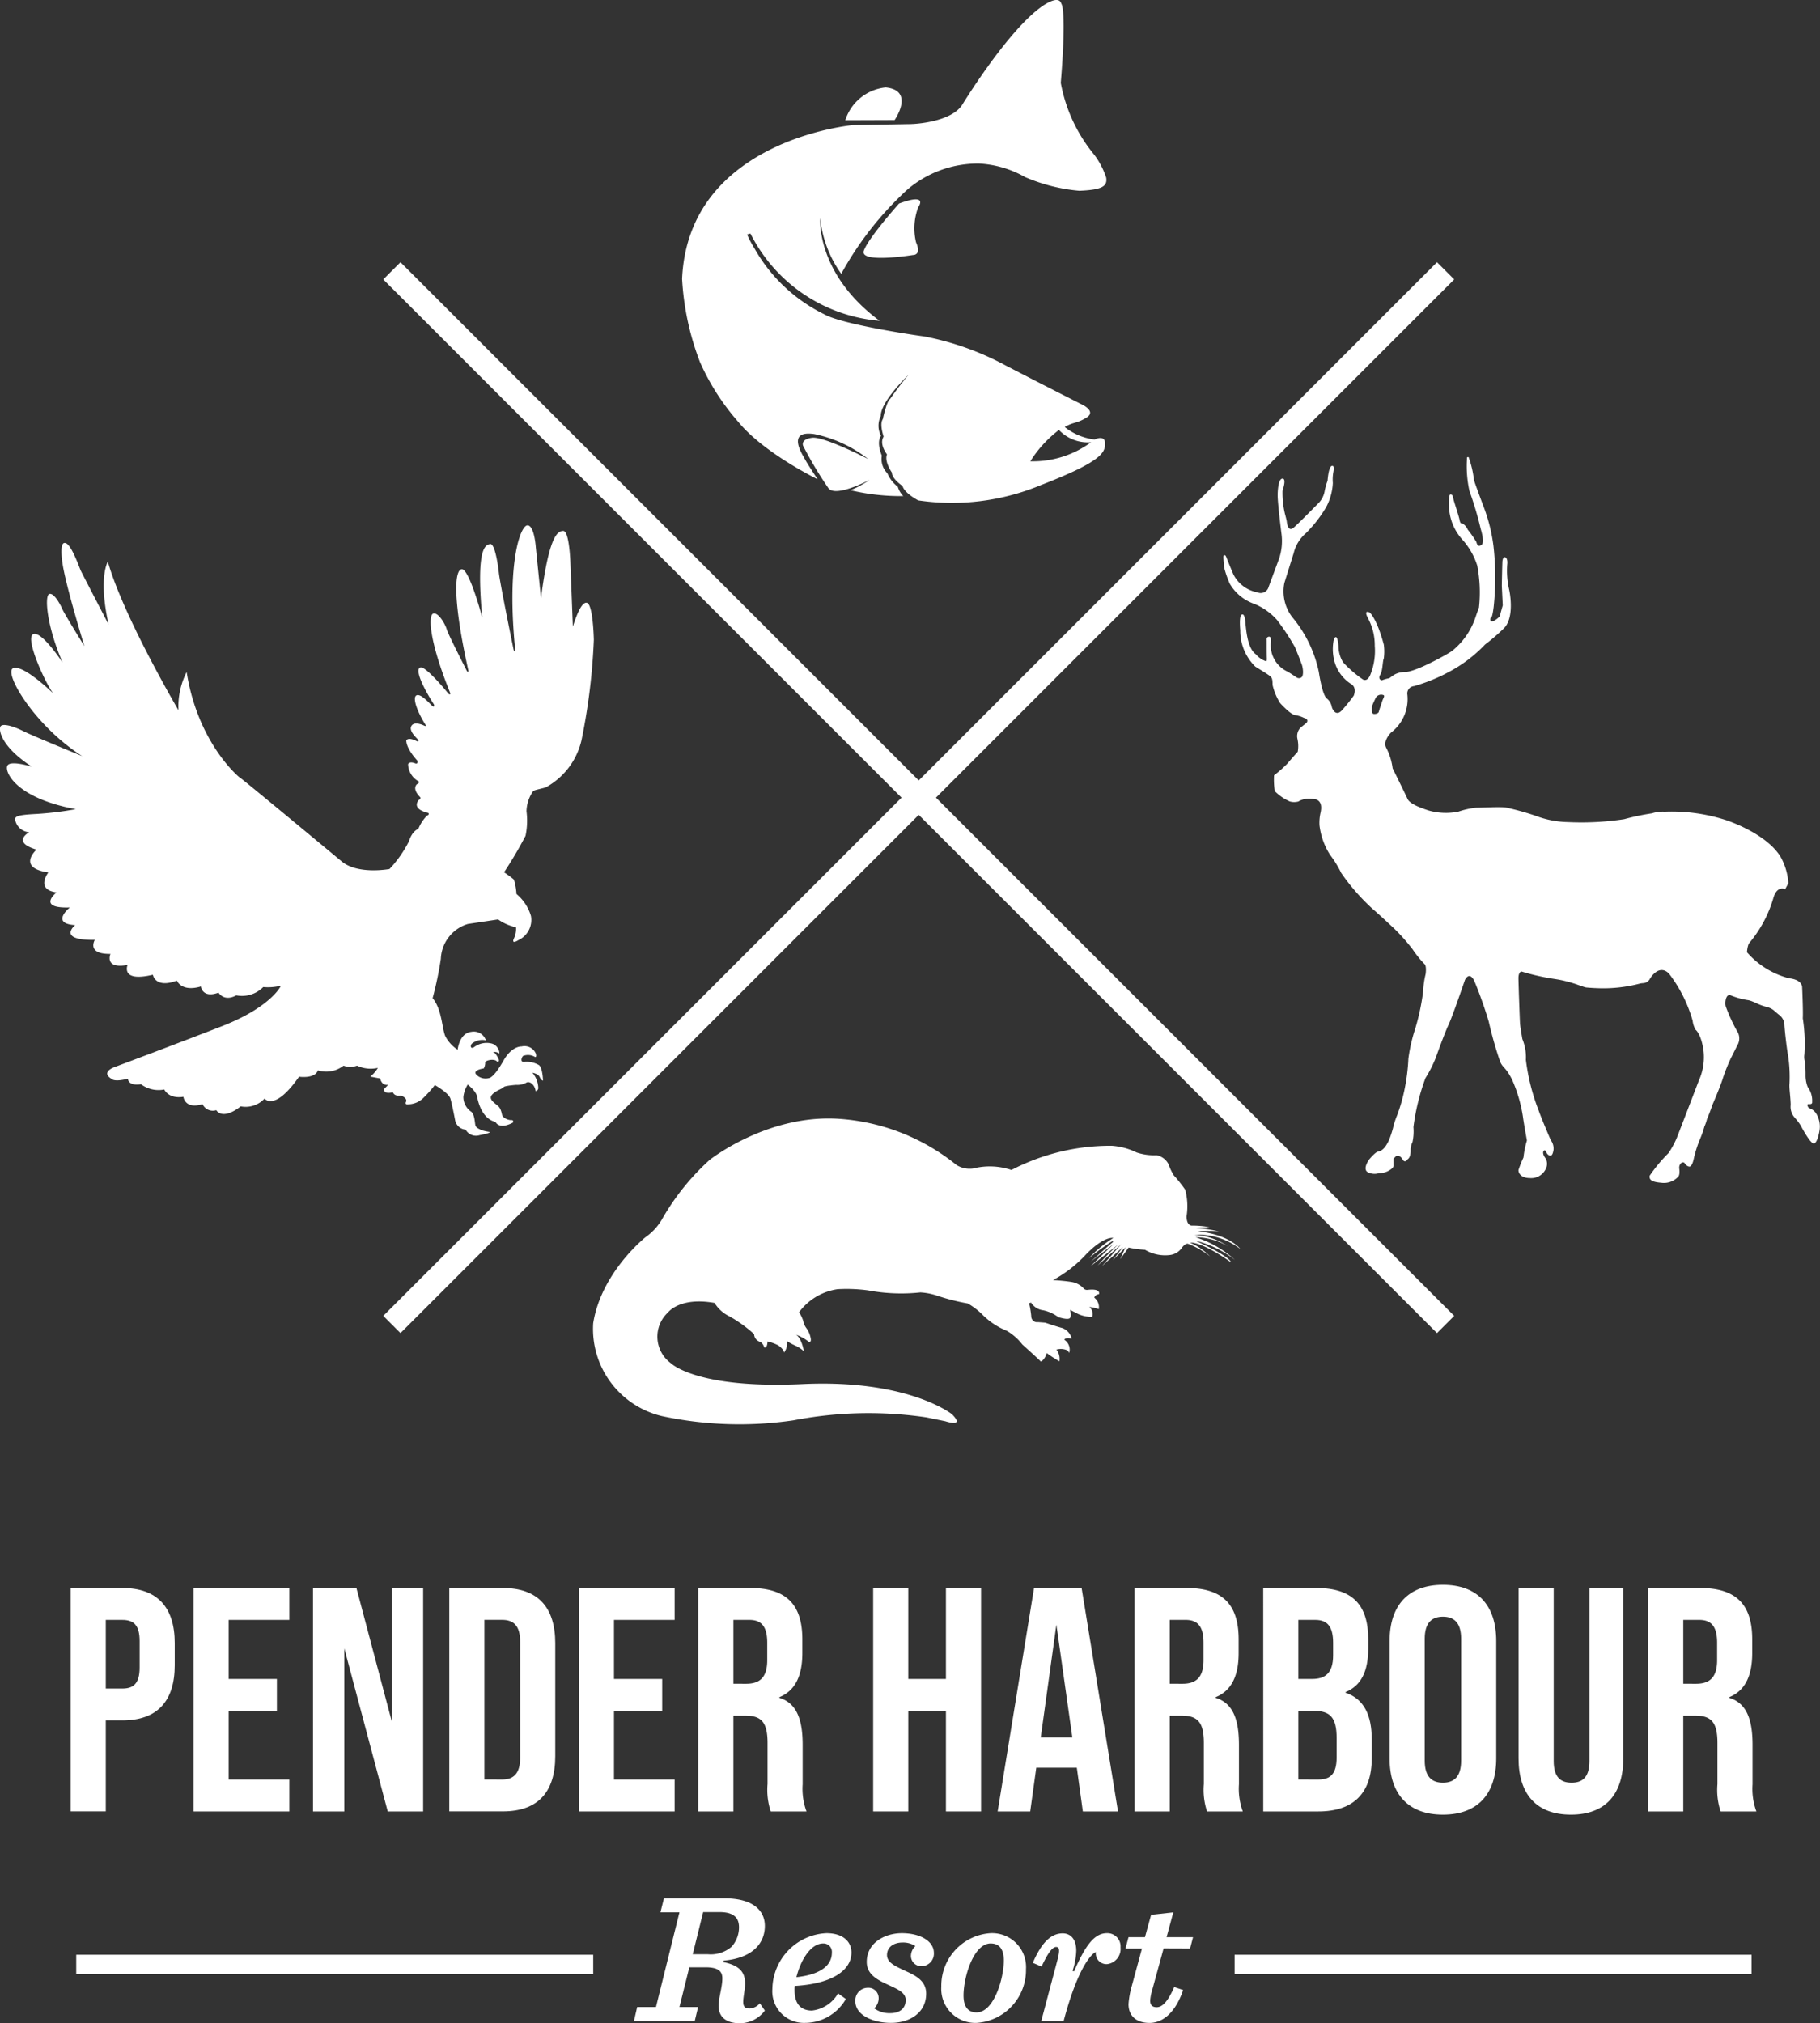 <svg xmlns="http://www.w3.org/2000/svg" width="155.002" height="172.321" viewBox="0 0 155.002 172.321">
  <rect x="0" y="0" width="155.002" height="172.321" fill="#333333" stroke="none"/>
  <g id="logo" transform="translate(-155.078 -79.674)">
    <g id="Group_102" data-name="Group 102">
      <g id="Group_95" data-name="Group 95">
        <path id="Path_270" data-name="Path 270" d="M278.927,191.748,234.789,147.61l44.138-44.138-1.466-1.466-44.138,44.138-44.138-44.138-1.466,1.466,44.138,44.138-44.138,44.138,1.466,1.466,44.138-44.138,44.138,44.138Z" fill="#ffffff"/>
      </g>
      <path id="Path_271" data-name="Path 271" d="M236.157,200.127s-3.715-2.992-12.738-2.569-11.2-1.775-11.2-1.775a2.8,2.8,0,0,1-.246-4.329s.985-1.342,3.962-.808a3.006,3.006,0,0,0,1.268,1.143,11.274,11.274,0,0,1,2.1,1.515.692.692,0,0,0,.525.656.77.77,0,0,1,.333.477s.256.142.285-.513a4.027,4.027,0,0,1,.919.337c.214.16.464.384.487.612a1.263,1.263,0,0,0,.24-.988,4.256,4.256,0,0,0,.749.406,3.132,3.132,0,0,1,.7.464s-.182-1.122-.674-1.406a3.938,3.938,0,0,1,1.084.6s.218.1.182-.233a2.122,2.122,0,0,0-.4-.954,1.422,1.422,0,0,1-.243-.573c-.032-.125-.257-.676-.376-.726a4.964,4.964,0,0,1,3.291-1.988,13.683,13.683,0,0,1,2.6.1,15.318,15.318,0,0,0,4.462.175,5.444,5.444,0,0,1,1.4.27,18.553,18.553,0,0,0,2.638.673,6.094,6.094,0,0,1,1.318,1.024,6.121,6.121,0,0,0,1.995,1.3,4.58,4.58,0,0,1,1.328,1.168c.1.089,1.5,1.346,1.573,1.454,0,0,.315-.1.506-.721a12.06,12.06,0,0,0,1.076.7,1.288,1.288,0,0,0-.252-1,1.379,1.379,0,0,1,.82.021.445.445,0,0,1,.267.267.994.994,0,0,0-.408-1.119s.017-.225.624-.1a1.286,1.286,0,0,0-.794-.9c-.624-.17-1.464-.46-1.464-.46l-.612-.046a.5.5,0,0,1-.577-.516,8.29,8.29,0,0,0-.183-1.1l.168-.049a1.4,1.4,0,0,0,1.018.652,3.3,3.3,0,0,1,1.31.592s.821.268.98.075.011-.7.011-.7l.712.362a2.753,2.753,0,0,0,1.173.233.77.77,0,0,0-.244-.84,3.371,3.371,0,0,1,.807.184,1.014,1.014,0,0,0-.378-.973s.019-.245.392-.3c0,0,.224-.517-1-.364a.432.432,0,0,1-.261-.081,1.771,1.771,0,0,0-1.043-.592c-.689-.114-1.609-.164-1.609-.164a10.75,10.75,0,0,0,2.814-2.188c1.559-1.606,2.324-1.4,2.324-1.4a9.98,9.98,0,0,0-2.082,1.731,18.875,18.875,0,0,1,2.043-1.488s.052.128-.118.2l-1.761,1.57,1.94-1.495-1.971,1.9,2.379-1.872a23.184,23.184,0,0,0-1.758,1.8l2.006-1.818-1.64,1.866,1.787-1.629L249.861,187l1.068-1.089-.447,1.013.712-.993a9.056,9.056,0,0,0,1.4.189,3.351,3.351,0,0,0,2.1.447,1.437,1.437,0,0,0,1.054-.639s.231-.331.477-.333a6.99,6.99,0,0,1,1.909,1.089,5.514,5.514,0,0,0-1.7-1.175s.895-.158,3.486,1.681c0,0,.034-.449-3.042-1.853a8.976,8.976,0,0,1,3.385,1.653,8.975,8.975,0,0,0-3.363-1.939,5.565,5.565,0,0,1,2.754.764,5.814,5.814,0,0,0-2.861-.977,5.917,5.917,0,0,1,3.931,1.222s-.912-1.239-3.622-1.507a7.7,7.7,0,0,1,1.806.014,9.763,9.763,0,0,0-1.949-.291,10.026,10.026,0,0,1,1.135-.078,7.8,7.8,0,0,0-1.529-.137s-.432.008-.433-.792a5.546,5.546,0,0,0-.115-2.267,11.608,11.608,0,0,0-.974-1.224,4.61,4.61,0,0,1-.442-.937,1.456,1.456,0,0,0-1.03-.776,4.665,4.665,0,0,1-1.686-.231,5.732,5.732,0,0,0-2.112-.571,18.23,18.23,0,0,0-8.553,2.06,5.781,5.781,0,0,0-3.274-.125,2.146,2.146,0,0,1-1.395-.291,17.8,17.8,0,0,0-9.985-3.94c-6.106-.423-11.043,3.492-11.043,3.492a20.457,20.457,0,0,0-4.035,5.011,4.8,4.8,0,0,1-1.433,1.574s-3.779,3-4.458,7.339a7.634,7.634,0,0,0,5.846,7.9,31.6,31.6,0,0,0,11.222.36,33.66,33.66,0,0,1,11.31-.25l1.6.327S237.319,201.3,236.157,200.127Z" fill="#ffffff"/>
      <path id="Path_272" data-name="Path 272" d="M170.974,136.911a6.476,6.476,0,0,0-.695,3.26s-4.686-7.968-6.019-12.664c0,0-.828,1.355.069,5.36,0,0-2.187-4.213-2.347-4.538s-.88-2.49-1.414-2.407c0,0-.454-.1-.152,1.833s1.849,6.951,1.849,6.951-1.681-2.715-1.85-3.1-.72-1.464-1.138-1.341-.241,2.665,1.128,5.837c0,0-1.8-2.755-2.508-2.411s1.031,4.159,1.716,5.045c0,0-2.517-2.468-3.4-2.156s1.742,4.866,5.869,7.492c0,0-4.145-1.689-5.034-2.134s-1.744-.663-1.922-.4-.009,1.694,2.668,3.437c0,0-1.841-.589-2.091-.083s.7,2.751,5.827,3.7a28.465,28.465,0,0,1-3.381.41c-1.628.079-1.771.218-1.788.454a1.308,1.308,0,0,0,1.209,1.1s-1.566.828.614,1.481c0,0-1.727,1.553,1.013,1.943,0,0-1.139,1.462.7,1.7,0,0-1.753,1.382,1.129,1.283,0,0-1.7,1.374.453,1.506,0,0-1.6,1.3,1.673,1.257,0,0-.739,1.225,1.334,1.193,0,0-.561,1.314,1.458.941,0,0-.64,1.5,2.153.832,0,0,.187,1.2,2.046.5,0,0,.374.993,2.046.5,0,0,.107,1.034,1.5.525,0,0,.453.805,1.512.231a2.535,2.535,0,0,0,2.295-.708,4.416,4.416,0,0,0,1.513-.119s-.81,1.819-5.09,3.479-9.084,3.458-9.084,3.458-1.246.428-.223,1.028c0,0,.205.26,1.361-.037,0,0-.009.643,1.112.469a2.485,2.485,0,0,0,1.984.449s.347.822,1.628.622c0,0,.115,1.092,1.628.623a.961.961,0,0,0,1.174.517s.471.919,2.082-.324a2.191,2.191,0,0,0,2.028-.667s.836,1.154,2.937-1.858c0,0,1.343.2,1.61-.543a2.387,2.387,0,0,0,2.18-.4,1.606,1.606,0,0,0,1.147,0,2.757,2.757,0,0,0,1.78.19,2.8,2.8,0,0,1-.65.743l.845.161s.1.627.685.535l-.354.362s-.1.483.754.276c0,0,.085.367.672.275,0,0,.591.2.44.545,0,0-.14.24.182.205a1.888,1.888,0,0,0,1.237-.485,10.149,10.149,0,0,0,1.037-1.154s1.183.662,1.33,1.165.4,1.836.4,1.836a.987.987,0,0,0,.889.795,1.018,1.018,0,0,0,1.208.469c.93-.174.861-.266.861-.266a4.9,4.9,0,0,1-.636-.134c-.16-.063-.5-.2-.579-.377s-.05-.941-.366-1.213a1.515,1.515,0,0,1-.676-1.266,2.5,2.5,0,0,1,.37-1.051s.713.546.8,1.028.431,1.889,1.565,2.15c0,0,.274.7,1.486.061,0,0,.1-.249-.156-.21a1.055,1.055,0,0,1-.738-.352c-.058-.108-.08-.6-.38-.86s-.812-.56-.527-.925.928-.539,1-.667,1.077-.2,1.077-.2a1.639,1.639,0,0,0,.847-.176c.283-.2.75.161.807.706a.261.261,0,0,0,.227-.3,2.084,2.084,0,0,0-.5-1.265s.491.084.615.356.3.362.292.291-.038-1.031-.338-1.29a2.08,2.08,0,0,0-1.179-.284c-.531.1-.262-.455-.186-.5a1.145,1.145,0,0,1,1.025.088s.158.049.065-.287a1.048,1.048,0,0,0-1.216-.609s-.817-.067-1.536,1.2c-.731,1.287-1.1,1.47-1.243,1.493a1.1,1.1,0,0,1-1.055-.274c-.407-.418.612-.547.612-.547a1,1,0,0,0,.127-.5c-.042-.183.828-.391,1.03-.058,0,0,.218,0,.113-.237s-.306-.565-.447-.587.263-.07.436.078.045-.678-.607-.825a1.774,1.774,0,0,0-1.456.3c-.334.227-.363-.133-.2-.29a1.415,1.415,0,0,1,1.188-.273,1.085,1.085,0,0,0-1.248-.725c-1.021.115-1.157,1.523-1.157,1.523A3.06,3.06,0,0,1,193,167.922c-.283-.671-.293-2.318-1.078-3.232a30.264,30.264,0,0,0,.7-3.349,3.238,3.238,0,0,1,2.3-2.97l2.578-.387a4.162,4.162,0,0,0,1.525.667,1.88,1.88,0,0,1-.169.931c-.225.488.169.295.38.16a1.89,1.89,0,0,0,1.06-2.063,3.885,3.885,0,0,0-1.234-1.865,4.888,4.888,0,0,0-.218-1.221c-.131-.141-.836-.629-.836-.629a34.094,34.094,0,0,0,1.827-3.1,6.246,6.246,0,0,0,.083-2.1,3.108,3.108,0,0,1,.578-1.724c.163-.1.841-.219,1.086-.316a6.148,6.148,0,0,0,3.023-4.017,52.727,52.727,0,0,0,1.048-8.541s-.057-3-.586-3.149-1.071,1.641-1.2,2.026l-.214-5.5s-.084-2.643-.6-2.649-1.222.5-1.9,5.724l-.439-4.31s-.12-1.907-.718-1.887-1.787,3.183-1.035,10.64c0,0-.087.233-.155-.121,0,0-1.138-5.545-1.237-6.448s-.373-2.569-.756-2.481-1.214.277-.664,6.263c0,0-1.134-4.29-1.776-4.116s-.677,2.937.6,8.649c0,0-.012.192-.136.007,0,0-1.612-3.15-1.714-3.543s-.691-1.453-1.138-1.34-.379,2.307,1.459,6.822c0,0-.058.155-.2-.028s-1.956-2.381-2.379-2.2.109,1.486,1.176,3.159c0,0,.064.238-.1.147s-.965-1.1-1.377-.938.078,1.462.762,2.522c0,0,.092.147-.1.074,0,0-.8-.415-1.084-.021s.283.934.576,1.239c0,0,.049.138-.12.106,0,0-.676-.391-.916-.091,0,0-.085.6.94,1.736,0,0,.1.291-.153.243,0,0-.487-.23-.634.055a1.717,1.717,0,0,0,.913,1.478s.065.15-.131.21c0,0-.534.346.26,1.142a.158.158,0,0,1-.118.208s-.759.746.789,1.117c0,0,.158.136-.113.237a3.543,3.543,0,0,0-.728,1.12s-.522.155-.8,1.06a10.045,10.045,0,0,1-1.655,2.36s-2.656.5-4.048-.625c0,0-8.463-7.029-8.641-7.118S171.906,142.9,170.974,136.911Z" fill="#ffffff"/>
      <g id="Group_98" data-name="Group 98">
        <g id="Group_96" data-name="Group 96">
          <line id="Line_24" data-name="Line 24" x2="44.03" transform="translate(260.224 246.989)" fill="#ffffff"/>
          <rect id="Rectangle_74" data-name="Rectangle 74" width="44.03" height="1.655" transform="translate(260.224 246.161)" fill="#ffffff"/>
        </g>
        <g id="Group_97" data-name="Group 97">
          <line id="Line_25" data-name="Line 25" x2="44.03" transform="translate(161.57 246.989)" fill="#ffffff"/>
          <rect id="Rectangle_75" data-name="Rectangle 75" width="44.03" height="1.655" transform="translate(161.57 246.161)" fill="#ffffff"/>
        </g>
      </g>
      <g id="Group_99" data-name="Group 99">
        <path id="Path_273" data-name="Path 273" d="M161.1,214.925h4.4c2.991,0,4.459,1.658,4.459,4.7V221.5c0,3.044-1.468,4.7-4.459,4.7h-1.413v7.748H161.1Zm4.4,8.563c.952,0,1.468-.435,1.468-1.794v-2.257c0-1.359-.516-1.794-1.468-1.794h-1.413v5.845Z" fill="#ffffff"/>
        <path id="Path_274" data-name="Path 274" d="M171.564,214.925h8.156v2.718h-5.166v5.03h4.106v2.718h-4.106v5.845h5.166v2.719h-8.156Z" fill="#ffffff"/>
        <path id="Path_275" data-name="Path 275" d="M181.734,214.925h3.7l3.018,11.391V214.925h2.664v19.03H188.1l-3.7-13.892v13.892h-2.664Z" fill="#ffffff"/>
        <path id="Path_276" data-name="Path 276" d="M193.342,214.925h4.567c2.99,0,4.458,1.658,4.458,4.7v9.624c0,3.045-1.468,4.7-4.458,4.7h-4.567Zm4.512,16.311c.952,0,1.523-.489,1.523-1.848v-9.9c0-1.359-.571-1.849-1.523-1.849h-1.522v13.593Z" fill="#ffffff"/>
        <path id="Path_277" data-name="Path 277" d="M204.378,214.925h8.156v2.718h-5.166v5.03h4.106v2.718h-4.106v5.845h5.166v2.719h-8.156Z" fill="#ffffff"/>
        <path id="Path_278" data-name="Path 278" d="M214.548,214.925h4.431c3.1,0,4.431,1.44,4.431,4.376v1.17c0,1.957-.625,3.208-1.957,3.751v.055c1.495.462,1.984,1.875,1.984,4.023v3.344a5.607,5.607,0,0,0,.327,2.311h-3.045a5.851,5.851,0,0,1-.272-2.338v-3.48c0-1.767-.517-2.338-1.876-2.338h-1.033v8.156h-2.99Zm4.078,8.155c1.114,0,1.794-.489,1.794-2.011V219.6c0-1.36-.462-1.958-1.523-1.958h-1.359v5.437Z" fill="#ffffff"/>
        <path id="Path_279" data-name="Path 279" d="M229.442,214.925h2.99v7.748h3.208v-7.748h2.991v19.03H235.64v-8.564h-3.208v8.564h-2.99Z" fill="#ffffff"/>
        <path id="Path_280" data-name="Path 280" d="M246.786,230.231h-3.453l-.516,3.724h-2.773l3.1-19.03h4.051l3.1,19.03H247.3Zm-.381-2.583-1.359-9.6-1.332,9.6Z" fill="#ffffff"/>
        <path id="Path_281" data-name="Path 281" d="M251.706,214.925h4.431c3.1,0,4.431,1.44,4.431,4.376v1.17c0,1.957-.625,3.208-1.957,3.751v.055c1.495.462,1.984,1.875,1.984,4.023v3.344a5.607,5.607,0,0,0,.327,2.311h-3.045a5.85,5.85,0,0,1-.272-2.338v-3.48c0-1.767-.517-2.338-1.876-2.338H254.7v8.156h-2.99Zm4.077,8.155c1.115,0,1.795-.489,1.795-2.011V219.6c0-1.36-.463-1.958-1.523-1.958H254.7v5.437Z" fill="#ffffff"/>
        <path id="Path_282" data-name="Path 282" d="M262.661,214.925h4.513c3.1,0,4.431,1.44,4.431,4.376v.762c0,1.957-.6,3.181-1.93,3.724v.055c1.6.544,2.229,1.957,2.229,3.969v1.631c0,2.936-1.55,4.513-4.54,4.513h-4.7Zm4.159,7.748c1.115,0,1.794-.49,1.794-2.012V219.6c0-1.36-.461-1.958-1.522-1.958h-1.441v5.03Zm.544,8.563c1.006,0,1.55-.462,1.55-1.876V227.7c0-1.767-.571-2.311-1.931-2.311h-1.332v5.845Z" fill="#ffffff"/>
        <path id="Path_283" data-name="Path 283" d="M273.426,229.442V219.437c0-3.044,1.6-4.784,4.54-4.784s4.54,1.74,4.54,4.784v10.005c0,3.045-1.6,4.785-4.54,4.785S273.426,232.487,273.426,229.442Zm6.09.19V219.247c0-1.359-.6-1.876-1.55-1.876s-1.55.517-1.55,1.876v10.385c0,1.36.6,1.876,1.55,1.876S279.516,230.992,279.516,229.632Z" fill="#ffffff"/>
        <path id="Path_284" data-name="Path 284" d="M284.408,229.442V214.925H287.4V229.66c0,1.359.571,1.848,1.522,1.848s1.522-.489,1.522-1.848V214.925h2.882v14.517c0,3.045-1.522,4.785-4.458,4.785S284.408,232.487,284.408,229.442Z" fill="#ffffff"/>
        <path id="Path_285" data-name="Path 285" d="M295.445,214.925h4.431c3.1,0,4.431,1.44,4.431,4.376v1.17c0,1.957-.625,3.208-1.957,3.751v.055c1.5.462,1.985,1.875,1.985,4.023v3.344a5.607,5.607,0,0,0,.326,2.311h-3.045a5.859,5.859,0,0,1-.271-2.338v-3.48c0-1.767-.517-2.338-1.876-2.338h-1.034v8.156h-2.99Zm4.078,8.155c1.115,0,1.794-.489,1.794-2.011V219.6c0-1.36-.462-1.958-1.522-1.958h-1.36v5.437Z" fill="#ffffff"/>
      </g>
      <g id="Group_100" data-name="Group 100">
        <path id="Path_286" data-name="Path 286" d="M209.345,250.614h1.6l2-8.069h-1.62l.3-1.191h5.114c2.669,0,3.479,1.191,3.479,2.35,0,1.462-1.017,2.732-3.494,2.955l-.048.127c1.4.286,1.858.873,1.858,1.827,0,.508-.159,1.127-.159,1.572s.207.556.556.556a1.23,1.23,0,0,0,.858-.445l.429.62a2.665,2.665,0,0,1-2.129,1.079c-1.111,0-1.81-.492-1.81-1.476,0-.684.317-1.589.317-2.351,0-.588-.333-.937-1.429-.937h-1.382l-.842,3.383h1.589l-.286,1.191h-5.178Zm6.035-4.495a2.729,2.729,0,0,0,2-.636,2.474,2.474,0,0,0,.635-1.715c-.016-.746-.445-1.239-1.652-1.239h-1.4l-.889,3.59Z" fill="#ffffff"/>
        <path id="Path_287" data-name="Path 287" d="M222.764,248.819a2.909,2.909,0,0,0-.016.365c0,1.319.683,1.732,1.477,1.732a2.919,2.919,0,0,0,2.224-1.462l.667.477a4.021,4.021,0,0,1-3.478,2.033,2.691,2.691,0,0,1-2.78-2.891,4.831,4.831,0,0,1,4.606-4.749c1.366,0,2.128.683,2.128,1.652C227.592,247.4,226.1,248.628,222.764,248.819Zm.143-.747c2.208-.238,3.018-1.1,3.018-2.08a.718.718,0,0,0-.731-.794C224.082,245.2,223.24,246.706,222.907,248.072Z" fill="#ffffff"/>
        <path id="Path_288" data-name="Path 288" d="M230.959,251.964c-1.493,0-3.034-.635-3.034-1.843a1.07,1.07,0,0,1,1.048-1.143.876.876,0,0,1,.937.873,1.156,1.156,0,0,1-.381.874,2.185,2.185,0,0,0,1.366.413c.81,0,1.318-.4,1.318-1.128,0-.6-.651-.9-1.461-1.271-.937-.428-1.858-.889-1.858-1.969,0-1.668,1.6-2.446,2.986-2.446,1.62,0,2.732.715,2.732,1.668a1.066,1.066,0,0,1-1.017,1.143.877.877,0,0,1-.937-.873,1.164,1.164,0,0,1,.381-.842,1.917,1.917,0,0,0-1.1-.3c-.763,0-1.319.4-1.319,1.064,0,.636.667.937,1.588,1.366.842.381,1.748.826,1.748,1.922C233.961,251.122,232.531,251.964,230.959,251.964Z" fill="#ffffff"/>
        <path id="Path_289" data-name="Path 289" d="M242.457,247.39a4.5,4.5,0,0,1-4.193,4.574,2.9,2.9,0,0,1-3.018-3.081,4.487,4.487,0,0,1,4.193-4.559A2.89,2.89,0,0,1,242.457,247.39Zm-3-2.192c-1.477,0-2.319,2.89-2.319,4.431,0,1.017.429,1.445,1.112,1.445,1.477,0,2.319-2.89,2.319-4.431C240.567,245.626,240.138,245.2,239.455,245.2Z" fill="#ffffff"/>
        <path id="Path_290" data-name="Path 290" d="M245.123,246.659c.239-.9.191-1.16-.1-1.16-.365,0-.778.683-1.239,1.668l-.746-.318c.683-1.588,1.477-2.509,2.541-2.509.683,0,1.159.492,1.159,1.477a5.745,5.745,0,0,1-.317,1.715l.127.048c.922-2.1,1.684-3.256,2.8-3.256a1.122,1.122,0,0,1,1.16,1.207,1.306,1.306,0,0,1-1.144,1.43.91.91,0,0,1-.953-1.033c-.46.191-1.6,1.541-2.747,5.877h-1.906Z" fill="#ffffff"/>
        <path id="Path_291" data-name="Path 291" d="M254.176,245.626l-.953,3.479a4.483,4.483,0,0,0-.191.953c0,.428.222.572.556.572.572,0,1.048-.7,1.493-1.716l.762.254c-.778,2.256-2,2.8-2.858,2.8-1.049,0-1.795-.524-1.795-1.6a7.624,7.624,0,0,1,.286-1.573l.857-3.161h-1.4l.255-.968h1.4l.524-1.906,1.89-.207-.572,2.113h2.255l-.254.968Z" fill="#ffffff"/>
      </g>
      <g id="Group_101" data-name="Group 101">
        <path id="Path_292" data-name="Path 292" d="M230.51,87.121a4.03,4.03,0,0,0-3.442,2.794l4.2-.015S233.027,87.377,230.51,87.121Z" fill="#ffffff"/>
        <path id="Path_293" data-name="Path 293" d="M231.647,97.011s-2.607,2.906-3,4.016,4.188.365,4.188.365.755.045.261-1.075a5.087,5.087,0,0,1,.187-3S234.221,96.059,231.647,97.011Z" fill="#ffffff"/>
        <path id="Path_294" data-name="Path 294" d="M245.42,86.734c.522-6.374.045-6.746.045-6.746-.234-.857-1.756.311-1.756.311-2.931,2.137-6.717,8.355-6.717,8.355-.934,1.329-3.583,1.549-4.175,1.582-.076,0-.118.006-.118.006l-4.954.084s-14.035,1.22-14.577,13.089a23.186,23.186,0,0,0,1.53,7.112,19.866,19.866,0,0,0,3.239,5.057c2.158,2.664,6.775,4.909,6.775,4.909s-.832-1.247-1.063-1.676-1.627-2.516.767-2.175a11.072,11.072,0,0,1,4.606,2.133s-3.748-1.938-4.771-1.816-.776.682-.776.682a32.634,32.634,0,0,0,2.171,3.633c.672.779,3.492-.732,3.492-.732a8.043,8.043,0,0,1-1.631.884,18.558,18.558,0,0,0,4.5.5,1.931,1.931,0,0,1-.467-.793,2.873,2.873,0,0,1-.889-1.149,1.71,1.71,0,0,1-.472-1.5c-.5-1.243-.072-1.685-.072-1.685a1.88,1.88,0,0,1-.021-1.688c0-1.089,1.71-2.872,2.391-3.538a25.668,25.668,0,0,0-1.594,2.087c-.29.163-.62,1.716-.62,1.716-.3.418.071,1.487.071,1.487-.407.655.286,1.511.286,1.511-.251.612.424,1.558.424,1.558-.028.509.9,1.136.9,1.136.169.623,1.337,1.225,1.337,1.225a19.692,19.692,0,0,0,10.438-1.3c5.108-1.977,5.483-2.749,5.477-3.542s-.889-.343-.889-.343a4.994,4.994,0,0,1-2.548-1.063c.793-.467.935-.254,1.834-.792s-.347-1.118-.347-1.118-2.81-1.41-6.511-3.329a24.123,24.123,0,0,0-6.994-2.487c-.343-.032-6.834-.982-8.409-1.85a13.81,13.81,0,0,1-6.022-5.678,9.683,9.683,0,0,1-.61-1.148l.29-.079a13.547,13.547,0,0,0,11,7.434c-5.45-4.036-5.059-8.744-5.059-8.744a9.833,9.833,0,0,0,1.793,4.74,27.989,27.989,0,0,1,5.643-7.184,9.259,9.259,0,0,1,6.1-2.206,8.835,8.835,0,0,1,3.911,1.151A14.89,14.89,0,0,0,247,95.923c1.986-.081,2.4-.4,2.287-1.125a6.7,6.7,0,0,0-1.04-1.975A13.391,13.391,0,0,1,245.42,86.734Zm-.155,29.561A3.377,3.377,0,0,0,248,117.339a8.347,8.347,0,0,1-5.173,1.624A10.019,10.019,0,0,1,245.265,116.295Z" fill="#ffffff"/>
      </g>
      <path id="Path_295" data-name="Path 295" d="M309.732,174.482a1.126,1.126,0,0,0-.606-.438s-.282-.363.027-.334.261-.178.261-.178a1.962,1.962,0,0,0-.384-1.283,2.753,2.753,0,0,1-.18-.936,10.307,10.307,0,0,0-.053-1.207,1.414,1.414,0,0,1-.043-.635,14.049,14.049,0,0,0-.139-3.066c.039-.652-.059-2.717-.059-2.717-.13-.634-1.088-.688-1.088-.688a7.131,7.131,0,0,1-3.606-2.219,2.432,2.432,0,0,1,.147-.733,10.49,10.49,0,0,0,2.121-3.962c.329-1.021.982-.678.982-.678l.272-.511a5.251,5.251,0,0,0-.546-2.029c-.536-1.107-2.094-2.362-4.574-3.281a15.011,15.011,0,0,0-5.413-.78,2.987,2.987,0,0,0-1.08.139,20.786,20.786,0,0,0-2.373.5,24.285,24.285,0,0,1-4.785.245,8.138,8.138,0,0,1-2.693-.513,21.934,21.934,0,0,0-2.633-.736c-.618-.057-1.977.021-2.5.026a6.976,6.976,0,0,0-1.51.334,5.352,5.352,0,0,1-2.533-.1c-1.24-.4-1.676-.713-1.8-1s-1.262-2.593-1.262-2.593a5.2,5.2,0,0,0-.543-1.743c-.315-.584.4-1.291.4-1.291a3.592,3.592,0,0,0,1.4-3.225.627.627,0,0,1,.564-.736,14.715,14.715,0,0,0,2.876-1.158,11.936,11.936,0,0,0,3.173-2.385,16.871,16.871,0,0,0,1.607-1.383c.78-.771.623-2.47.445-3.31a7.2,7.2,0,0,1-.161-2.112c.057-.43-.084-.651-.223-.633s-.167.24-.182.3-.056,2.05-.055,2.13.079,1.667.079,1.667-.209.734-.238.877-.459.418-.459.418c-.508.243-.327-.251-.327-.251s.117.2.253-.94a23.694,23.694,0,0,0-.023-5.181,14.379,14.379,0,0,0-.79-3.2s-.841-2.232-.874-2.422a7.974,7.974,0,0,0-.452-1.918c-.171-.062-.138.144-.138.144a9.726,9.726,0,0,0,.214,2.747,28.815,28.815,0,0,1,.96,3.232s.367,1.141.06,1.35-.387-.075-.435-.249a9.061,9.061,0,0,0-.737-1.058,1.105,1.105,0,0,0-.5-.551s-.123.113-.188-.252-.5-1.616-.545-1.87-.111-.332-.25-.315-.115.812-.1,1.209a4.412,4.412,0,0,0,1.108,2.611,6.007,6.007,0,0,1,1.29,2.243,12.074,12.074,0,0,1,.145,3.574c-.046.08-.331.925-.331.925a6.213,6.213,0,0,1-1.948,2.753c-.23.193-3.07,1.8-4.012,1.806s-1.23.537-1.4.538a3.231,3.231,0,0,0-.57.165c-.093.017-.357-.139-.144-.475s.189-1.146.3-1.386a4.334,4.334,0,0,0,0-1.176c-.6-2.25-1.2-2.736-1.2-2.736s-.574-.312-.134.509a4.857,4.857,0,0,1,.565,2.331,5.4,5.4,0,0,1-.406,2.531c-.273.575-.615.324-.615.324a9.881,9.881,0,0,1-1.683-1.461,2.661,2.661,0,0,1-.385-1.363s-.054-.778-.224-.776-.212.4-.212.4a4.02,4.02,0,0,0,.159,1.889,3.328,3.328,0,0,0,1.392,1.734c.467.329.18.967.18.967a15.436,15.436,0,0,1-.976,1.218c-.6.674-.883-.229-.883-.229a1.209,1.209,0,0,0-.44-.758c-.389-.3-.672-2.25-.672-2.25a10.664,10.664,0,0,0-2.287-4.7,3.621,3.621,0,0,1-.648-2.886l.793-2.535a3.248,3.248,0,0,1,1.017-1.679,10.793,10.793,0,0,0,1.768-2.275,4.882,4.882,0,0,0,.551-2.023,3.531,3.531,0,0,1,.051-.97c.1-.574-.113-.492-.113-.492-.308.019-.388,1.275-.388,1.275a5.005,5.005,0,0,0-.253.909,1.934,1.934,0,0,1-.5.974s-1.651,1.686-2.125,2.1-.575-.328-.592-.487-.161-.681-.161-.681a7.719,7.719,0,0,1-.206-1.969s.375-1.052-.011-1.032-.4,1.291-.4,1.291c-.041.557.329,3.461.329,3.461a4.691,4.691,0,0,1-.211,2.068l-.886,2.393a.7.7,0,0,1-.968.471,2.854,2.854,0,0,1-2.055-1.568c-.032-.08-.427-1.013-.539-1.314s-.142-.285-.249-.268.023.731-.006.938a8.918,8.918,0,0,0,.509,1.489,3.9,3.9,0,0,0,2.087,1.71,5.22,5.22,0,0,1,1.914,1.347,19.507,19.507,0,0,1,1.553,2.352s.475,1.171.587,1.5c.1.3.164.936-.051,1.065a.342.342,0,0,1-.417-.012c-.078-.046-.482-.328-.762-.484a2.473,2.473,0,0,1-1.415-2.5s.072-.509-.175-.475-.182.32-.182.32,0,1.24.015,1.526-.09.239-.09.239a1.869,1.869,0,0,1-.84-.579c-.746-.517-.84-2.153-.909-2.836s-.268-.553-.268-.553c-.294,0-.157,1.336-.157,1.336a4.268,4.268,0,0,0,1.283,3.1s1.057.641,1.244.8.219.267.224.76a4.9,4.9,0,0,0,.649,1.551s.86.96,1.277,1.019a2.563,2.563,0,0,1,.744.231c.48.122.22.427.22.427s-.4.322-.505.4a1.044,1.044,0,0,0-.268.957,2.805,2.805,0,0,1,.026,1.1s-.549.609-.87.994a9.588,9.588,0,0,1-1.147,1.013,6.64,6.64,0,0,0,.06,1.35,4.149,4.149,0,0,0,1.275.877,1.353,1.353,0,0,0,.726.009,1.718,1.718,0,0,1,.693-.23,2.921,2.921,0,0,1,.834.055c.264.093.529.36.382,1.077a3.862,3.862,0,0,0-.1,1.129,5.945,5.945,0,0,0,.906,2.517,8.969,8.969,0,0,1,.942,1.532,17.855,17.855,0,0,0,2.735,3.118c.42.346,1.793,1.635,1.793,1.635a16.235,16.235,0,0,1,1.562,1.763,9.054,9.054,0,0,0,1.033,1.277c.156.189.07.81.07.81a7.8,7.8,0,0,0-.216,1.5,19.082,19.082,0,0,1-.663,3.137,14.138,14.138,0,0,0-.591,2.581,16.59,16.59,0,0,1-.329,2.625,14.361,14.361,0,0,1-.626,2.184,6.7,6.7,0,0,0-.359,1.116,9.177,9.177,0,0,1-.314.956c-.393.894-.747.993-.978,1.043s-.735.66-.735.66-.548.736-.174,1.05a1.214,1.214,0,0,0,1.005.117,1.667,1.667,0,0,0,1.123-.409.353.353,0,0,0,.121-.287l-.006-.525.214-.224s.307-.162.543.248.448.012.448.012c.307-.178.254-.845.254-.845a1.69,1.69,0,0,1,.164-.622,4.383,4.383,0,0,0,.079-1.272,18.869,18.869,0,0,1,1.023-4.174,10.661,10.661,0,0,0,.863-1.693s.75-2.1,1.1-2.84,1.4-3.828,1.4-3.828.362-.8.8.087a35.909,35.909,0,0,1,1.225,3.451,33.356,33.356,0,0,0,.945,3.344c.239.649.468.456,1.052,1.626a12.286,12.286,0,0,1,.928,3.216c.035.318.329,1.951.329,1.951a8.109,8.109,0,0,0-.294,1.45,9.608,9.608,0,0,0-.421,1.053c-.029.191.131.7.98.7a1.365,1.365,0,0,0,1.366-.841.91.91,0,0,0-.1-.92s-.219-.3-.129-.508.232,0,.232,0a.475.475,0,0,0,.25.331c.2.078.309-.019.382-.465a1.206,1.206,0,0,0-.241-.839s-.791-1.836-1.014-2.485a17.846,17.846,0,0,1-1.1-4.343,4.08,4.08,0,0,0-.3-1.777c-.033-.19-.181-1.047-.2-1.332s-.126-3.257-.132-3.829.256-.59.256-.59a19.176,19.176,0,0,0,2.833.638,10.446,10.446,0,0,1,2.029.519c.085.03.167.056.248.08a2.174,2.174,0,0,0,.4.126c.143.013.282.024.419.033s.273.019.407.021a12.3,12.3,0,0,0,3.8-.4c.074-.011.149-.019.224-.026a.673.673,0,0,0,.583-.371s.743-1.311,1.617-.446a11.977,11.977,0,0,1,2.018,4.016,1.937,1.937,0,0,0,.255.776s.467.345.667,1.741a4.833,4.833,0,0,1-.391,2.579s-1.609,4.2-1.865,4.85a7.856,7.856,0,0,1-.712,1.326,13.068,13.068,0,0,0-1.617,1.94c-.028.286.067.523.979.593a1.652,1.652,0,0,0,1.4-.459c.245-.161.147-.733.147-.733a.563.563,0,0,1,.119-.446c.168-.176.308-.066.308-.066s.173.3.42.329.38-.64.38-.64a10.074,10.074,0,0,1,.553-1.737,7.9,7.9,0,0,0,.36-1.037,3.467,3.467,0,0,0,.225-.654c.2-.431.466-1.213.466-1.213s.679-1.564.888-2.265a15.03,15.03,0,0,1,.678-1.692l.545-1.086a1.146,1.146,0,0,0-.044-1.255,14.608,14.608,0,0,1-.932-2.04c-.111-.3-.012-1.176.438-.958a6.349,6.349,0,0,0,1.471.4c.449.091.869.4,1.5.556s.7.375,1.134.7a1.1,1.1,0,0,1,.441.806c.038.683.24,2.333.338,2.793a12.539,12.539,0,0,1,.1,2.256c-.042.366.089,1.111.1,1.81a1.372,1.372,0,0,0,.367,1.109,4.625,4.625,0,0,1,.485.646s.819,1.581,1.128,1.53.468-1.053.468-1.053A2.114,2.114,0,0,0,309.732,174.482Zm-36.8-35.411a3.54,3.54,0,0,0-.165.4c-.015.08-.225.654-.255.813s-.337.242-.492.18-.084-.666-.084-.666.09-.24.3-.671a.53.53,0,0,1,.677-.245C273.008,138.928,272.928,139.071,272.928,139.071Z" fill="#ffffff"/>
    </g>
  </g>
</svg>
